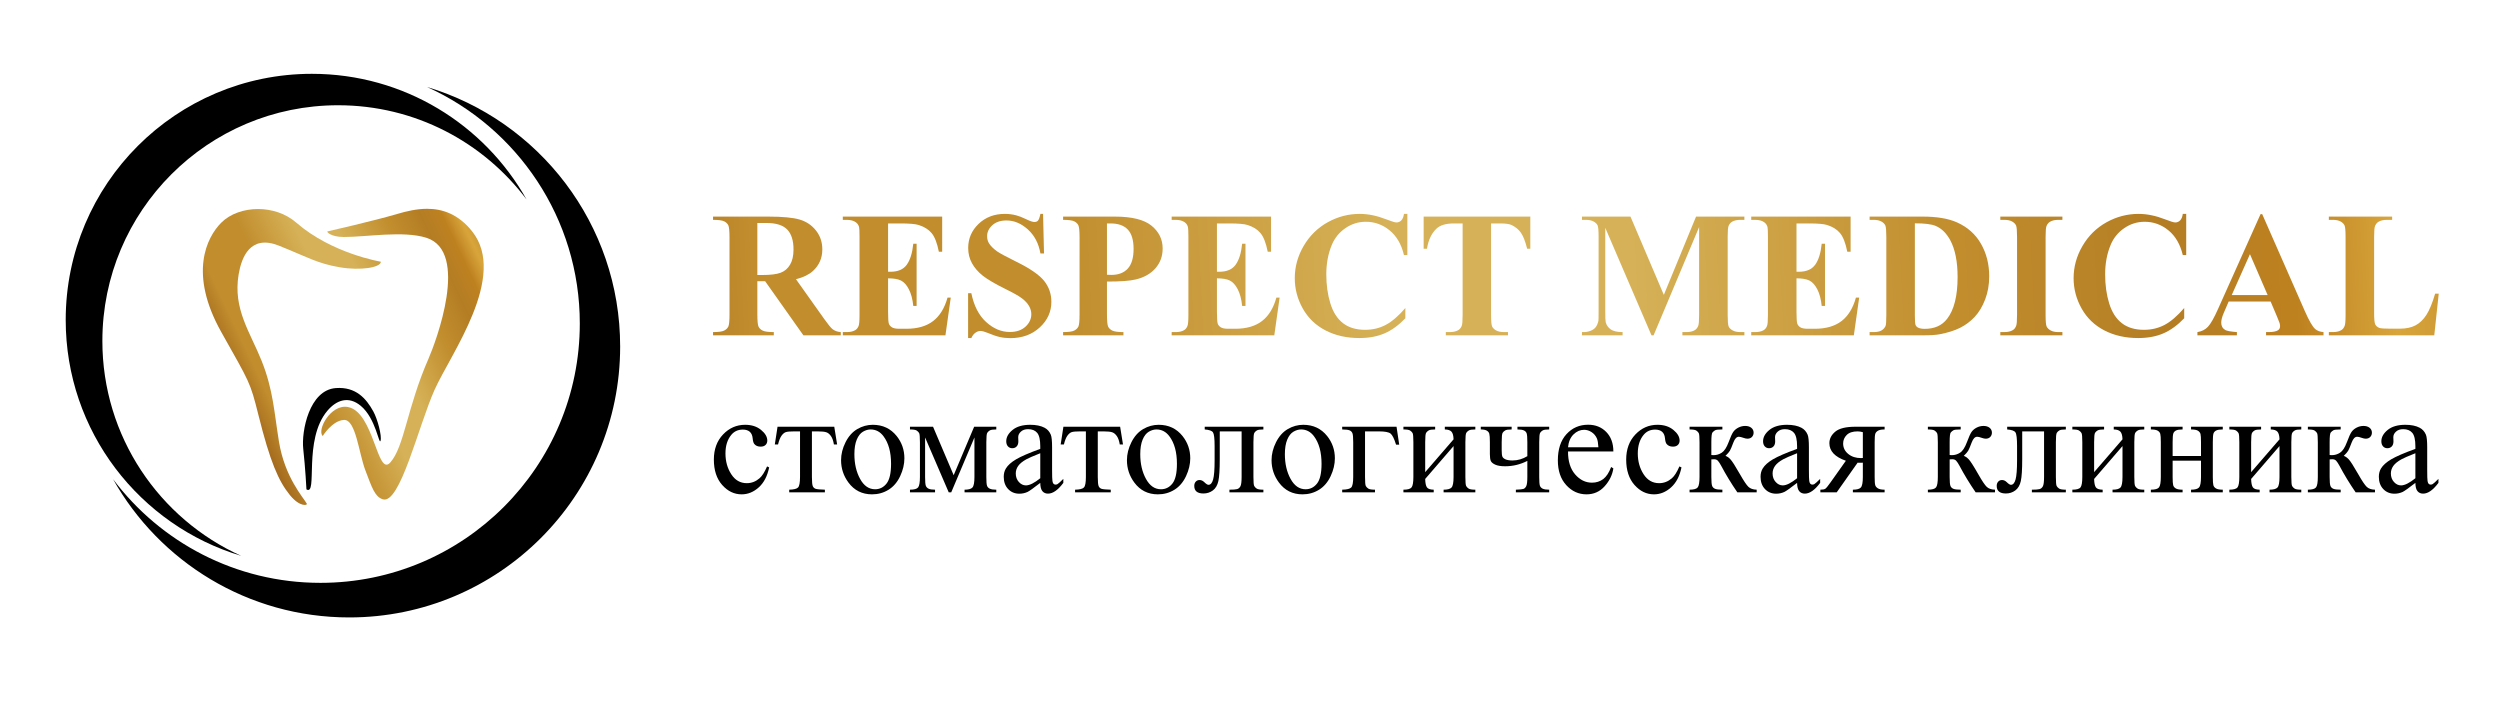 <?xml version="1.0" encoding="UTF-8"?> <svg xmlns="http://www.w3.org/2000/svg" width="853" height="242" viewBox="0 0 853 242" fill="none"><g clip-path="url(#clip0_171_2)"><mask id="mask0_171_2" style="mask-type:luminance" maskUnits="userSpaceOnUse" x="-172" y="-27" width="580" height="387"><path d="M-172 -27H407.5V359.333H-172V-27Z" fill="white"></path></mask><g mask="url(#mask0_171_2)"><path d="M145.696 29.683C176.432 43.555 197.83 74.462 197.83 110.374C197.83 159.248 158.211 198.869 109.336 198.869C80.403 198.869 54.724 184.974 38.577 163.503C54.419 191.65 84.569 210.668 119.169 210.668C170.215 210.668 211.597 169.286 211.597 118.24C211.597 76.415 183.812 41.085 145.696 29.683Z" fill="#010000"></path><path d="M82.307 189.661C54.374 177.054 34.929 148.967 34.929 116.332C34.929 71.916 70.935 35.911 115.349 35.911C141.644 35.911 164.981 48.538 179.654 68.05C165.257 42.471 137.858 25.188 106.414 25.188C60.026 25.188 22.419 62.794 22.419 109.183C22.419 147.192 47.669 179.299 82.307 189.661Z" fill="#010000"></path></g><path d="M75.516 75.959C70.501 80.973 64.29 93.325 75.516 113.323C85.239 130.644 85.31 130.13 88.212 141.734C92.143 157.467 94.991 164.095 98.914 168.92C102.319 173.107 105.002 172.427 104.691 171.869C103.497 169.735 97.165 162.874 95.181 150.688C93.57 140.791 93.213 132.989 89.282 123.157C85.349 113.323 79.448 105.457 81.416 93.658C82.385 87.839 85.349 79.891 95.181 83.825C105.014 87.758 108.128 89.852 115.881 91.188C123.055 92.424 129.95 91.265 129.95 89.297C129.95 89.297 113.228 86.549 101.08 75.959C97.459 72.802 92.68 71.321 88.054 71.321C83.21 71.32 78.533 72.942 75.516 75.959Z" fill="url(#paint0_linear_171_2)"></path><path d="M135.497 73.01C127.567 75.354 111.856 78.927 111.856 78.927C111.096 78.927 112.781 80.865 117.266 80.865C125.132 80.865 137.563 78.644 145.454 81.122C160.325 85.793 148.735 116.61 146.19 122.419C138.816 139.258 137.971 152.452 133.138 157.83C128.682 162.786 127.623 140.665 118.782 138.889C112.861 137.7 108.027 146.837 110.116 148.756C110.116 148.756 113.388 143.451 117.396 143.281C121.403 143.111 122.423 154.595 124.681 160.521C126.94 166.448 127.89 169.457 130.582 170.354C136.481 172.32 142.779 145.267 148.28 132.989C153.782 120.712 173.348 94.265 161.063 78.909C156.369 73.042 150.999 71.243 145.745 71.243C142.193 71.243 138.696 72.064 135.497 73.01Z" fill="url(#paint1_linear_171_2)"></path><mask id="mask1_171_2" style="mask-type:luminance" maskUnits="userSpaceOnUse" x="-172" y="-27" width="580" height="387"><path d="M-172 -27H407.5V359.333H-172V-27Z" fill="white"></path></mask><g mask="url(#mask1_171_2)"><path d="M104.56 166.982C104.56 166.982 104.182 159.616 103.47 153.206C102.794 147.123 105.522 133.062 114.594 132.409C121.415 131.917 124.938 135.947 127.378 140.382C128.824 143.008 130.334 148.727 129.842 150.381C129.351 152.036 128.223 142.713 123.082 138.459C118.914 135.009 114.817 136.478 111.717 140.136C103.307 150.063 108.554 169.317 104.56 166.982Z" fill="#010000"></path></g><path d="M243.292 73.905V75.011C245.143 75.011 246.408 75.181 247.085 75.519C247.761 75.857 248.236 76.311 248.504 76.876C248.773 77.447 248.908 78.825 248.908 81.016V107.305C248.908 109.495 248.773 110.871 248.504 111.428C248.236 111.985 247.767 112.439 247.1 112.788C246.432 113.136 245.163 113.311 243.292 113.311V114.415H264.024V113.311C262.171 113.311 260.907 113.14 260.229 112.803C259.552 112.464 259.08 112.011 258.811 111.444C258.541 110.875 258.408 109.495 258.408 107.305V95.953H261.065L274.123 114.415H286.879V113.311C285.803 113.251 284.856 112.912 284.04 112.295C283.503 111.856 282.595 110.751 281.323 108.977L271.581 95.265C274.051 94.648 275.973 93.723 277.348 92.487C279.499 90.535 280.575 88.065 280.575 85.079C280.575 82.629 279.859 80.492 278.423 78.671C276.991 76.848 275.137 75.599 272.867 74.92C270.596 74.244 267.012 73.905 262.112 73.905H243.292ZM258.408 76.087H261.604C264.809 76.087 267.136 76.824 268.579 78.296C270.024 79.771 270.747 82.051 270.747 85.139C270.747 87.269 270.353 88.997 269.565 90.321C268.779 91.647 267.699 92.561 266.324 93.071C264.951 93.577 262.879 93.832 260.111 93.832H258.408V76.087Z" fill="url(#paint2_linear_171_2)"></path><path d="M287.565 73.905V75.011H288.909C290.224 75.011 291.259 75.291 292.016 75.847C292.553 76.225 292.923 76.764 293.121 77.461C293.221 77.879 293.272 79.004 293.272 80.836V107.485C293.272 109.516 293.161 110.771 292.943 111.248C292.663 111.927 292.265 112.404 291.748 112.683C291.031 113.1 290.084 113.311 288.909 113.311H287.565V114.415H322.579L324.401 101.54H323.296C322.3 105.124 320.661 107.793 318.38 109.545C316.1 111.297 313.068 112.175 309.284 112.175H306.864C305.708 112.175 304.872 112.015 304.355 111.697C303.836 111.377 303.484 110.971 303.295 110.472C303.104 109.973 303.011 108.609 303.011 106.379V94.967C304.941 94.967 306.416 95.22 307.432 95.728C308.447 96.237 309.339 97.228 310.105 98.701C310.872 100.175 311.376 102.067 311.613 104.379H312.749V83.165H311.613C311.296 86.313 310.559 88.693 309.403 90.307C308.249 91.92 306.387 92.725 303.817 92.725H303.011V76.235H307.193C310.26 76.235 312.351 76.415 313.467 76.773C315.379 77.371 316.857 78.307 317.903 79.581C318.948 80.857 319.759 82.957 320.337 85.885H321.473V73.905H287.565Z" fill="url(#paint3_linear_171_2)"></path><path d="M354.992 72.979C354.733 74.193 354.455 74.961 354.156 75.28C353.857 75.599 353.449 75.757 352.931 75.757C352.395 75.757 351.453 75.435 350.108 74.787C348.763 74.139 347.623 73.696 346.687 73.456C345.452 73.139 344.177 72.979 342.863 72.979C339.257 72.979 336.271 74.115 333.901 76.384C331.529 78.655 330.347 81.403 330.347 84.629C330.347 86.524 330.779 88.255 331.647 89.828C332.512 91.401 333.751 92.825 335.365 94.1C336.977 95.376 339.627 96.919 343.312 98.732C345.941 100.025 347.773 101.076 348.809 101.883C349.843 102.688 350.616 103.54 351.124 104.437C351.631 105.333 351.885 106.26 351.885 107.215C351.885 108.828 351.223 110.243 349.9 111.459C348.575 112.671 346.796 113.28 344.567 113.28C341.679 113.28 338.984 112.149 336.485 109.889C333.985 107.629 332.297 104.348 331.421 100.047H330.317V115.341H331.421C331.78 114.525 332.248 113.919 332.825 113.52C333.403 113.12 333.951 112.921 334.469 112.921C335.085 112.921 335.873 113.12 336.829 113.52C338.541 114.236 339.967 114.724 341.101 114.983C342.235 115.241 343.441 115.371 344.716 115.371C348.779 115.371 352.129 114.152 354.769 111.711C357.408 109.272 358.727 106.359 358.727 102.973C358.727 100.304 357.909 97.935 356.277 95.863C354.624 93.793 351.427 91.589 346.687 89.261C343.303 87.588 341.141 86.423 340.205 85.765C338.931 84.849 338.004 83.923 337.425 82.985C337.008 82.291 336.799 81.493 336.799 80.596C336.799 79.181 337.391 77.933 338.576 76.848C339.763 75.761 341.369 75.22 343.401 75.22C346.029 75.22 348.475 76.251 350.736 78.312C352.996 80.373 354.415 83.097 354.992 86.483H356.217L355.889 72.979H354.992Z" fill="url(#paint4_linear_171_2)"></path><path d="M362.73 73.905V75.011C364.582 75.011 365.846 75.181 366.524 75.519C367.201 75.857 367.673 76.311 367.942 76.876C368.213 77.447 368.346 78.825 368.346 81.016V107.305C368.346 109.495 368.213 110.871 367.942 111.428C367.673 111.985 367.205 112.439 366.54 112.788C365.873 113.136 364.601 113.311 362.73 113.311V114.415H383.314V113.311C381.481 113.311 380.222 113.14 379.534 112.803C378.848 112.464 378.369 112.011 378.101 111.444C377.833 110.875 377.697 109.495 377.697 107.305V96.072C382.298 96.072 385.565 95.833 387.497 95.356C390.365 94.679 392.614 93.404 394.249 91.531C395.881 89.659 396.698 87.409 396.698 84.78C396.698 81.672 395.432 79.084 392.904 77.013C390.374 74.941 386.202 73.905 380.386 73.905H362.73ZM377.697 93.743V76.235H378.922C381.532 76.235 383.493 76.932 384.808 78.327C386.122 79.721 386.78 81.921 386.78 84.929C386.78 87.956 386.122 90.192 384.808 91.636C383.493 93.08 381.621 93.801 379.192 93.801C378.853 93.801 378.354 93.783 377.697 93.743Z" fill="url(#paint5_linear_171_2)"></path><path d="M399.774 73.905V75.011H401.118C402.433 75.011 403.469 75.291 404.225 75.847C404.764 76.225 405.132 76.764 405.33 77.461C405.43 77.879 405.481 79.004 405.481 80.836V107.485C405.481 109.516 405.37 110.771 405.152 111.248C404.874 111.927 404.476 112.404 403.957 112.683C403.241 113.1 402.294 113.311 401.118 113.311H399.774V114.415H434.789L436.61 101.54H435.505C434.509 105.124 432.87 107.793 430.59 109.545C428.309 111.297 425.277 112.175 421.493 112.175H419.074C417.918 112.175 417.081 112.015 416.565 111.697C416.046 111.377 415.693 110.971 415.504 110.472C415.314 109.973 415.22 108.609 415.22 106.379V94.967C417.15 94.967 418.625 95.22 419.641 95.728C420.657 96.237 421.548 97.228 422.316 98.701C423.081 100.175 423.585 102.067 423.824 104.379H424.958V83.165H423.824C423.506 86.313 422.768 88.693 421.613 90.307C420.458 91.92 418.596 92.725 416.026 92.725H415.22V76.235H419.402C422.469 76.235 424.561 76.415 425.676 76.773C427.589 77.371 429.066 78.307 430.112 79.581C431.158 80.857 431.969 82.957 432.546 85.885H433.682V73.905H399.774Z" fill="url(#paint6_linear_171_2)"></path><path d="M479.033 72.979C478.893 73.995 478.589 74.737 478.121 75.205C477.653 75.675 477.101 75.905 476.464 75.905C475.965 75.905 474.8 75.547 472.968 74.831C469.801 73.597 466.794 72.979 463.946 72.979C460.082 72.979 456.432 73.935 452.997 75.847C449.561 77.759 446.832 80.448 444.812 83.913C442.789 87.379 441.778 91.044 441.778 94.908C441.778 98.571 442.689 102.027 444.512 105.275C446.334 108.52 448.924 111.009 452.28 112.743C455.636 114.475 459.474 115.341 463.796 115.341C467.082 115.341 469.956 114.809 472.416 113.743C474.874 112.677 477.241 110.96 479.51 108.589V105.095C477.161 107.824 474.925 109.744 472.804 110.86C470.682 111.975 468.346 112.533 465.798 112.533C462.69 112.533 460.161 111.771 458.21 110.248C456.257 108.725 454.824 106.475 453.908 103.497C452.992 100.519 452.534 97.217 452.534 93.592C452.534 89.908 453.162 86.561 454.416 83.556C455.392 81.204 456.936 79.303 459.046 77.848C461.157 76.395 463.478 75.668 466.008 75.668C469.034 75.668 471.744 76.644 474.134 78.596C476.524 80.547 478.157 83.356 479.033 87.02H480.197V72.979H479.033Z" fill="url(#paint7_linear_171_2)"></path><path d="M485.753 73.905V84.869H486.89C487.349 81.88 488.442 79.581 490.176 77.968C491.41 76.815 493.392 76.235 496.121 76.235H499.049V107.485C499.049 109.516 498.94 110.771 498.721 111.248C498.422 111.927 498.013 112.404 497.496 112.683C496.778 113.1 495.833 113.311 494.657 113.311H493.313V114.415H514.525V113.311H513.18C512.024 113.311 511.113 113.116 510.446 112.728C509.778 112.34 509.33 111.887 509.101 111.368C508.872 110.849 508.757 109.556 508.757 107.485V76.235H511.774C513.666 76.235 514.992 76.415 515.749 76.773C517.104 77.431 518.168 78.312 518.945 79.417C519.722 80.521 520.429 82.339 521.068 84.869H522.142V73.905H485.753Z" fill="url(#paint8_linear_171_2)"></path><path d="M578.694 73.905L567.701 100.613L556.318 73.905H539.768V75.011H541.053C542.189 75.011 543.094 75.205 543.772 75.592C544.449 75.98 544.897 76.429 545.116 76.937C545.334 77.447 545.444 78.724 545.444 80.776V106.409C545.444 108.221 545.424 109.239 545.385 109.456C545.165 110.392 544.856 111.12 544.458 111.637C544.06 112.156 543.473 112.569 542.694 112.876C541.918 113.187 541.084 113.329 540.185 113.311H539.768V114.415H553.629V113.311C551.778 113.311 550.42 112.996 549.553 112.369C548.685 111.741 548.122 110.931 547.865 109.935C547.764 109.477 547.714 108.252 547.714 106.26V77.729L563.489 114.415H564.205L579.74 77.461V107.485C579.74 109.516 579.63 110.771 579.413 111.248C579.113 111.927 578.714 112.404 578.216 112.683C577.5 113.1 576.545 113.311 575.348 113.311H574.034V114.415H595.185V113.311H593.872C592.734 113.311 591.83 113.116 591.152 112.728C590.476 112.34 590.026 111.887 589.808 111.368C589.59 110.849 589.481 109.556 589.481 107.485V80.776C589.481 78.765 589.59 77.52 589.808 77.043C590.106 76.384 590.506 75.917 591.002 75.639C591.72 75.22 592.677 75.011 593.872 75.011H595.185V73.905H578.694Z" fill="url(#paint9_linear_171_2)"></path><path d="M597.518 73.905V75.011H598.862C600.175 75.011 601.211 75.291 601.97 75.847C602.506 76.225 602.875 76.764 603.074 77.461C603.174 77.879 603.223 79.004 603.223 80.836V107.485C603.223 109.516 603.114 110.771 602.895 111.248C602.616 111.927 602.218 112.404 601.699 112.683C600.983 113.1 600.036 113.311 598.862 113.311H597.518V114.415H632.53L634.352 101.54H633.246C632.251 105.124 630.614 107.793 628.334 109.545C626.052 111.297 623.02 112.175 619.236 112.175H616.818C615.662 112.175 614.826 112.015 614.308 111.697C613.788 111.377 613.435 110.971 613.246 110.472C613.058 109.973 612.963 108.609 612.963 106.379V94.967C614.894 94.967 616.368 95.22 617.384 95.728C618.4 96.237 619.29 97.228 620.058 98.701C620.826 100.175 621.327 102.067 621.567 104.379H622.702V83.165H621.567C621.246 86.313 620.511 88.693 619.356 90.307C618.199 91.92 616.338 92.725 613.77 92.725H612.963V76.235H617.144C620.211 76.235 622.303 76.415 623.419 76.773C625.33 77.371 626.808 78.307 627.855 79.581C628.902 80.857 629.711 82.957 630.291 85.885H631.426V73.905H597.518Z" fill="url(#paint10_linear_171_2)"></path><path d="M637.908 73.905V75.011H639.251C640.387 75.011 641.287 75.205 641.955 75.592C642.623 75.98 643.066 76.433 643.284 76.952C643.503 77.471 643.612 78.765 643.612 80.836V107.485C643.612 109.576 643.524 110.829 643.346 111.248C643.046 111.887 642.583 112.388 641.955 112.757C641.328 113.125 640.426 113.311 639.251 113.311H637.908V114.415H656.042C658.65 114.415 660.563 114.296 661.778 114.056C664.527 113.539 666.851 112.808 668.754 111.861C670.654 110.916 672.334 109.661 673.787 108.097C675.242 106.533 676.424 104.551 677.342 102.152C678.258 99.751 678.716 97.128 678.716 94.28C678.716 90.159 677.784 86.463 675.923 83.197C674.06 79.931 671.327 77.491 667.722 75.879C664.774 74.561 660.882 73.905 656.042 73.905H637.908ZM654.398 111.756C654.019 111.557 653.752 111.268 653.591 110.891C653.431 110.512 653.352 109.485 653.352 107.813V76.204C656.679 76.185 659.058 76.484 660.492 77.101C662.524 77.979 664.186 79.631 665.482 82.061C667.115 85.168 667.932 89.32 667.932 94.519C667.932 100.972 666.736 105.732 664.347 108.797C662.594 111.068 660.054 112.203 656.73 112.203C655.714 112.203 654.935 112.056 654.398 111.756Z" fill="url(#paint11_linear_171_2)"></path><path d="M682.511 73.905V75.011H683.853C684.989 75.011 685.891 75.205 686.559 75.592C687.225 75.98 687.668 76.433 687.888 76.952C688.108 77.471 688.217 78.765 688.217 80.836V107.485C688.217 109.516 688.108 110.771 687.888 111.248C687.609 111.927 687.211 112.404 686.693 112.683C685.976 113.1 685.029 113.311 683.853 113.311H682.511V114.415H703.691V113.311H702.348C701.213 113.311 700.312 113.116 699.644 112.728C698.975 112.34 698.527 111.887 698.299 111.368C698.069 110.849 697.956 109.556 697.956 107.485V80.836C697.956 78.805 698.065 77.548 698.285 77.072C698.584 76.395 698.991 75.917 699.509 75.639C700.227 75.22 701.172 75.011 702.348 75.011H703.691V73.905H682.511Z" fill="url(#paint12_linear_171_2)"></path><path d="M744.769 72.979C744.63 73.995 744.326 74.737 743.86 75.205C743.392 75.675 742.837 75.905 742.2 75.905C741.702 75.905 740.538 75.547 738.705 74.831C735.538 73.597 732.532 72.979 729.684 72.979C725.82 72.979 722.169 73.935 718.734 75.847C715.3 77.759 712.57 80.448 710.55 83.913C708.526 87.379 707.516 91.044 707.516 94.908C707.516 98.571 708.428 102.027 710.249 105.275C712.072 108.52 714.661 111.009 718.018 112.743C721.373 114.475 725.213 115.341 729.533 115.341C732.821 115.341 735.692 114.809 738.153 113.743C740.612 112.677 742.977 110.96 745.249 108.589V105.095C742.898 107.824 740.662 109.744 738.54 110.86C736.421 111.975 734.084 112.533 731.536 112.533C728.429 112.533 725.898 111.771 723.946 110.248C721.994 108.725 720.561 106.475 719.645 103.497C718.729 100.519 718.272 97.217 718.272 93.592C718.272 89.908 718.898 86.561 720.153 83.556C721.129 81.204 722.673 79.303 724.784 77.848C726.894 76.395 729.216 75.668 731.745 75.668C734.772 75.668 737.48 76.644 739.87 78.596C742.261 80.547 743.893 83.356 744.769 87.02H745.934V72.979H744.769Z" fill="url(#paint13_linear_171_2)"></path><path d="M771.297 73.069L756.809 105.392C755.435 108.481 754.28 110.517 753.343 111.501C752.407 112.488 751.212 113.091 749.759 113.311V114.415H763.233V113.311C761.121 113.151 759.797 112.912 759.259 112.593C758.343 112.056 757.884 111.22 757.884 110.084C757.884 109.228 758.163 108.141 758.721 106.827L760.424 102.884H774.735L776.885 107.932C777.443 109.247 777.74 109.993 777.781 110.173C777.901 110.553 777.961 110.919 777.961 111.277C777.961 111.877 777.74 112.335 777.304 112.652C776.665 113.091 775.561 113.311 773.987 113.311H773.18V114.415H792.779V113.311C791.543 113.211 790.588 112.852 789.909 112.235C789.015 111.419 787.868 109.436 786.473 106.289L771.867 73.069H771.297ZM767.683 86.723L773.719 100.672H761.468L767.683 86.723Z" fill="url(#paint14_linear_171_2)"></path><path d="M794.602 73.905V75.011H795.946C797.082 75.011 797.983 75.205 798.65 75.592C799.316 75.98 799.759 76.433 799.978 76.952C800.196 77.471 800.31 78.765 800.31 80.836V107.485C800.31 109.516 800.196 110.771 799.978 111.248C799.7 111.927 799.302 112.404 798.784 112.683C798.066 113.1 797.122 113.311 795.946 113.311H794.602V114.415H830.571L832.096 100.193H830.87C829.934 103.381 828.943 105.792 827.898 107.425C826.852 109.057 825.612 110.253 824.178 111.009C822.744 111.765 820.95 112.144 818.8 112.144H815.424C813.511 112.144 812.307 112.056 811.81 111.877C811.112 111.597 810.643 111.175 810.404 110.605C810.166 110.039 810.047 108.72 810.047 106.648V80.836C810.047 78.805 810.155 77.548 810.378 77.072C810.675 76.395 811.083 75.917 811.602 75.639C812.316 75.22 813.263 75.011 814.439 75.011H816.2V73.905H794.602Z" fill="url(#paint15_linear_171_2)"></path><mask id="mask2_171_2" style="mask-type:luminance" maskUnits="userSpaceOnUse" x="138" y="-209" width="800" height="534"><path d="M138 -209H938V324.333H138V-209Z" fill="white"></path></mask><g mask="url(#mask2_171_2)"><path d="M262.436 159.481C261.833 162.43 260.652 164.7 258.892 166.288C257.132 167.876 255.185 168.67 253.051 168.67C250.509 168.67 248.293 167.604 246.404 165.469C244.513 163.334 243.569 160.452 243.569 156.817C243.569 153.298 244.615 150.438 246.709 148.238C248.803 146.04 251.316 144.94 254.248 144.94C256.448 144.94 258.257 145.522 259.675 146.688C261.092 147.852 261.8 149.062 261.8 150.316C261.8 150.936 261.601 151.437 261.201 151.82C260.803 152.202 260.244 152.394 259.528 152.394C258.567 152.394 257.841 152.085 257.352 151.465C257.075 151.122 256.892 150.472 256.803 149.509C256.713 148.549 256.383 147.816 255.813 147.31C255.241 146.821 254.452 146.577 253.441 146.577C251.813 146.577 250.501 147.18 249.508 148.386C248.188 149.982 247.528 152.093 247.528 154.716C247.528 157.388 248.184 159.746 249.495 161.79C250.807 163.836 252.579 164.858 254.811 164.858C256.408 164.858 257.841 164.313 259.112 163.221C260.008 162.472 260.88 161.11 261.727 159.14L262.436 159.481Z" fill="#010000"></path><path d="M265.296 145.6H284.652L285.629 151.661H284.529C284.334 150.438 284.008 149.494 283.552 148.825C283.096 148.158 282.574 147.718 281.988 147.506C281.401 147.294 280.4 147.188 278.982 147.188H277.026V162.732C277.026 164.394 277.129 165.449 277.332 165.897C277.536 166.345 277.865 166.642 278.322 166.789C278.778 166.936 279.821 167.033 281.45 167.082V167.986H269.28V167.082C270.844 167.049 271.849 166.797 272.297 166.324C272.745 165.852 272.969 164.654 272.969 162.732V147.188H270.965C269.564 147.188 268.61 147.274 268.106 147.445C267.601 147.616 267.117 148.024 266.652 148.666C266.188 149.31 265.793 150.309 265.466 151.661H264.366L265.296 145.6Z" fill="#010000"></path><path d="M297.042 146.529C296.179 146.529 295.311 146.785 294.439 147.298C293.567 147.811 292.863 148.713 292.325 149.999C291.787 151.286 291.518 152.941 291.518 154.961C291.518 158.219 292.166 161.029 293.462 163.391C294.757 165.754 296.463 166.935 298.582 166.935C300.162 166.935 301.466 166.283 302.491 164.981C303.518 163.677 304.031 161.437 304.031 158.259C304.031 154.285 303.177 151.157 301.466 148.874C300.309 147.31 298.834 146.529 297.042 146.529ZM297.799 144.941C301.189 144.941 303.91 146.227 305.962 148.802C307.706 151.001 308.578 153.527 308.578 156.378C308.578 158.382 308.097 160.41 307.135 162.463C306.174 164.515 304.85 166.063 303.165 167.107C301.478 168.149 299.599 168.67 297.531 168.67C294.158 168.67 291.478 167.326 289.49 164.638C287.813 162.374 286.973 159.833 286.973 157.013C286.973 154.961 287.482 152.919 288.501 150.89C289.518 148.862 290.859 147.363 292.521 146.394C294.182 145.425 295.942 144.941 297.799 144.941Z" fill="#010000"></path><path d="M325.392 162.145L332.382 145.6H339.934V146.529C338.826 146.529 338.088 146.639 337.722 146.859C337.355 147.079 337.066 147.352 336.854 147.677C336.643 148.004 336.536 149.063 336.536 150.855V162.732C336.536 164.28 336.614 165.279 336.768 165.727C336.923 166.173 337.242 166.512 337.722 166.74C338.202 166.968 338.94 167.083 339.934 167.083V167.987H329.107V167.083C330.443 167.083 331.339 166.835 331.795 166.337C332.251 165.84 332.479 164.639 332.479 162.732V149.265L324.56 167.987H323.706L315.642 149.265V162.732C315.642 164.28 315.722 165.279 315.886 165.727C316.048 166.173 316.366 166.512 316.838 166.74C317.31 166.968 318.044 167.083 319.038 167.083V167.987H310.484V167.083C311.934 167.083 312.863 166.817 313.27 166.288C313.678 165.759 313.882 164.573 313.882 162.732V150.855C313.882 149.112 313.791 148.08 313.612 147.763C313.432 147.445 313.156 147.16 312.782 146.908C312.406 146.655 311.64 146.529 310.484 146.529V145.6H318.354L325.392 162.145Z" fill="#010000"></path><path d="M354.94 163.172V154.643C352.48 155.62 350.89 156.312 350.174 156.72C348.886 157.437 347.966 158.187 347.412 158.968C346.858 159.751 346.581 160.605 346.581 161.535C346.581 162.708 346.932 163.681 347.633 164.455C348.333 165.229 349.14 165.616 350.052 165.616C351.29 165.616 352.92 164.801 354.94 163.172ZM354.94 164.76C352.642 166.536 351.201 167.563 350.614 167.84C349.734 168.247 348.797 168.451 347.804 168.451C346.256 168.451 344.981 167.921 343.978 166.863C342.977 165.804 342.476 164.411 342.476 162.683C342.476 161.592 342.72 160.647 343.209 159.848C343.877 158.74 345.037 157.697 346.692 156.72C348.345 155.743 351.094 154.553 354.94 153.152V152.272C354.94 150.04 354.585 148.508 353.877 147.677C353.168 146.847 352.137 146.431 350.785 146.431C349.758 146.431 348.944 146.708 348.341 147.261C347.721 147.816 347.412 148.451 347.412 149.168L347.461 150.585C347.461 151.336 347.27 151.913 346.886 152.32C346.504 152.728 346.002 152.932 345.384 152.932C344.781 152.932 344.288 152.72 343.905 152.296C343.522 151.872 343.33 151.295 343.33 150.561C343.33 149.16 344.048 147.872 345.482 146.7C346.916 145.527 348.928 144.94 351.518 144.94C353.506 144.94 355.136 145.275 356.406 145.943C357.368 146.448 358.077 147.237 358.532 148.312C358.826 149.013 358.972 150.448 358.972 152.615V160.215C358.972 162.349 359.013 163.657 359.094 164.137C359.176 164.617 359.31 164.94 359.497 165.103C359.685 165.265 359.901 165.347 360.145 165.347C360.406 165.347 360.634 165.289 360.829 165.176C361.172 164.964 361.832 164.369 362.809 163.392V164.76C360.985 167.204 359.241 168.427 357.578 168.427C356.781 168.427 356.145 168.149 355.673 167.595C355.2 167.041 354.956 166.096 354.94 164.76Z" fill="#010000"></path><path d="M362.833 145.6H382.189L383.166 151.661H382.066C381.871 150.438 381.545 149.494 381.089 148.825C380.633 148.158 380.111 147.718 379.525 147.506C378.938 147.294 377.937 147.188 376.519 147.188H374.563V162.732C374.563 164.394 374.666 165.449 374.869 165.897C375.073 166.345 375.402 166.642 375.859 166.789C376.315 166.936 377.358 167.033 378.987 167.082V167.986H366.817V167.082C368.381 167.049 369.386 166.797 369.834 166.324C370.282 165.852 370.506 164.654 370.506 162.732V147.188H368.502C367.101 147.188 366.147 147.274 365.643 147.445C365.138 147.616 364.654 148.024 364.189 148.666C363.725 149.31 363.33 150.309 363.003 151.661H361.903L362.833 145.6Z" fill="#010000"></path><path d="M394.58 146.529C393.717 146.529 392.849 146.785 391.977 147.298C391.105 147.811 390.401 148.713 389.863 149.999C389.325 151.286 389.056 152.941 389.056 154.961C389.056 158.219 389.704 161.029 391 163.391C392.295 165.754 394.001 166.935 396.12 166.935C397.7 166.935 399.004 166.283 400.029 164.981C401.056 163.677 401.569 161.437 401.569 158.259C401.569 154.285 400.715 151.157 399.004 148.874C397.847 147.31 396.372 146.529 394.58 146.529ZM395.337 144.941C398.727 144.941 401.448 146.227 403.5 148.802C405.244 151.001 406.116 153.527 406.116 156.378C406.116 158.382 405.635 160.41 404.673 162.463C403.712 164.515 402.388 166.063 400.703 167.107C399.016 168.149 397.137 168.67 395.069 168.67C391.696 168.67 389.016 167.326 387.028 164.638C385.351 162.374 384.511 159.833 384.511 157.013C384.511 154.961 385.02 152.919 386.039 150.89C387.056 148.862 388.397 147.363 390.059 146.394C391.72 145.425 393.48 144.941 395.337 144.941Z" fill="#010000"></path><path d="M411.051 145.6H431.067V146.529C429.959 146.529 429.222 146.638 428.855 146.858C428.489 147.078 428.199 147.352 427.989 147.677C427.775 148.004 427.67 149.062 427.67 150.854V162.732C427.67 164.46 427.759 165.489 427.939 165.824C428.118 166.157 428.399 166.45 428.782 166.704C429.165 166.956 429.927 167.082 431.067 167.082V167.986H419.483V167.082C420.738 167.082 421.606 167.017 422.086 166.886C422.566 166.757 422.945 166.442 423.222 165.945C423.499 165.449 423.638 164.377 423.638 162.732V147.188H416.183V156.622C416.183 160.19 416.025 162.696 415.707 164.137C415.389 165.578 414.762 166.646 413.826 167.338C412.887 168.032 411.817 168.377 410.611 168.377C408.526 168.377 407.483 167.514 407.483 165.786C407.483 165.201 407.65 164.72 407.985 164.345C408.318 163.97 408.754 163.782 409.291 163.782C409.862 163.782 410.391 164.018 410.881 164.492C411.515 165.11 411.995 165.42 412.322 165.42C413.055 165.42 413.589 164.805 413.923 163.574C414.257 162.345 414.425 160.19 414.425 157.11V152.174C414.425 149.632 414.241 148.085 413.874 147.53C413.507 146.977 412.567 146.642 411.051 146.529V145.6Z" fill="#010000"></path><path d="M443.923 146.529C443.06 146.529 442.192 146.785 441.32 147.298C440.448 147.811 439.744 148.713 439.206 149.999C438.668 151.286 438.399 152.941 438.399 154.961C438.399 158.219 439.047 161.029 440.343 163.391C441.638 165.754 443.344 166.935 445.463 166.935C447.043 166.935 448.347 166.283 449.372 164.981C450.399 163.677 450.912 161.437 450.912 158.259C450.912 154.285 450.058 151.157 448.347 148.874C447.19 147.31 445.715 146.529 443.923 146.529ZM444.68 144.941C448.07 144.941 450.791 146.227 452.843 148.802C454.587 151.001 455.459 153.527 455.459 156.378C455.459 158.382 454.978 160.41 454.016 162.463C453.055 164.515 451.731 166.063 450.046 167.107C448.359 168.149 446.48 168.67 444.412 168.67C441.039 168.67 438.359 167.326 436.371 164.638C434.694 162.374 433.854 159.833 433.854 157.013C433.854 154.961 434.363 152.919 435.382 150.89C436.399 148.862 437.74 147.363 439.402 146.394C441.063 145.425 442.823 144.941 444.68 144.941Z" fill="#010000"></path><path d="M476.501 145.6L477.405 151.71H476.331C475.711 149.689 475.087 148.432 474.46 147.933C473.833 147.437 472.509 147.188 470.489 147.188H465.748V162.732C465.748 164.46 465.837 165.489 466.017 165.824C466.196 166.157 466.476 166.45 466.86 166.704C467.243 166.956 468.004 167.082 469.145 167.082V167.986H457.952V167.082C459.548 167.049 460.575 166.801 461.031 166.337C461.487 165.873 461.716 164.672 461.716 162.732V150.854C461.716 149.274 461.625 148.26 461.447 147.812C461.267 147.364 460.953 147.042 460.505 146.846C460.057 146.65 459.207 146.545 457.952 146.529V145.6H476.501Z" fill="#010000"></path><path d="M486.277 161.094L495.954 149.901C495.922 148.646 495.686 147.774 495.246 147.286C494.806 146.797 494.049 146.545 492.973 146.529V145.6H503.385V146.529C502.293 146.529 501.56 146.638 501.185 146.858C500.809 147.078 500.517 147.352 500.305 147.677C500.093 148.004 499.988 149.062 499.988 150.854V162.732C499.988 164.458 500.077 165.489 500.256 165.824C500.436 166.157 500.717 166.45 501.1 166.704C501.482 166.956 502.244 167.082 503.385 167.082V167.986H492.557V167.082C493.91 167.082 494.814 166.834 495.27 166.337C495.726 165.84 495.954 164.638 495.954 162.732V152.198L486.277 163.416C486.309 164.801 486.505 165.754 486.864 166.276C487.221 166.797 487.996 167.066 489.185 167.082V167.986H478.848V167.082C480.297 167.082 481.225 166.817 481.633 166.288C482.041 165.758 482.245 164.573 482.245 162.732V150.854C482.245 149.112 482.154 148.08 481.976 147.762C481.796 147.445 481.52 147.16 481.144 146.908C480.769 146.654 480.004 146.529 478.848 146.529V145.6H489.674V146.529C488.582 146.529 487.849 146.638 487.474 146.858C487.1 147.078 486.806 147.352 486.594 147.677C486.382 148.004 486.277 149.062 486.277 150.854V161.094Z" fill="#010000"></path><path d="M521.128 155.645V150.854C521.128 149.307 521.049 148.309 520.896 147.861C520.74 147.413 520.423 147.078 519.943 146.859C519.461 146.639 518.733 146.529 517.755 146.529V145.599H528.581V146.529C527.473 146.529 526.737 146.639 526.371 146.859C526.004 147.078 525.713 147.351 525.503 147.677C525.291 148.003 525.184 149.062 525.184 150.854V162.731C525.184 164.281 525.261 165.278 525.417 165.726C525.572 166.174 525.889 166.511 526.371 166.741C526.851 166.969 527.588 167.082 528.581 167.082V167.986H517.217V167.082C518.52 167.034 519.372 166.949 519.771 166.826C520.171 166.703 520.496 166.39 520.749 165.885C521.001 165.379 521.128 164.329 521.128 162.731V157.257C518.733 158.479 516.207 159.09 513.551 159.09C512.101 159.09 510.977 158.907 510.179 158.541C509.38 158.174 508.876 157.751 508.664 157.27C508.452 156.789 508.347 156.011 508.347 154.935V150.854C508.347 149.405 508.28 148.451 508.151 147.995C508.02 147.539 507.727 147.181 507.271 146.919C506.815 146.659 506.137 146.529 505.241 146.529V145.599H515.775V146.529C514.684 146.529 513.951 146.639 513.576 146.859C513.201 147.078 512.908 147.351 512.696 147.677C512.484 148.003 512.379 149.062 512.379 150.854V153.617C512.379 154.691 512.456 155.417 512.611 155.791C512.765 156.166 513.124 156.479 513.685 156.731C514.248 156.985 515.043 157.111 516.069 157.111C517.844 157.111 519.531 156.622 521.128 155.645Z" fill="#010000"></path><path d="M535.01 152.614H545.371C545.29 151.181 545.119 150.17 544.859 149.583C544.451 148.671 543.844 147.954 543.038 147.433C542.231 146.911 541.388 146.65 540.508 146.65C539.155 146.65 537.946 147.177 536.879 148.227C535.812 149.278 535.188 150.741 535.01 152.614ZM535.01 154.031C534.992 157.355 535.799 159.962 537.428 161.853C539.058 163.742 540.974 164.687 543.172 164.687C544.639 164.687 545.914 164.283 546.996 163.477C548.08 162.67 548.988 161.29 549.722 159.335L550.48 159.823C550.138 162.057 549.144 164.089 547.498 165.921C545.852 167.754 543.791 168.67 541.315 168.67C538.626 168.67 536.324 167.623 534.411 165.53C532.496 163.437 531.539 160.622 531.539 157.086C531.539 153.258 532.52 150.273 534.483 148.13C536.447 145.987 538.911 144.915 541.876 144.915C544.386 144.915 546.447 145.743 548.06 147.395C549.672 149.05 550.48 151.262 550.48 154.031H535.01Z" fill="#010000"></path><path d="M573.722 159.481C573.119 162.43 571.938 164.7 570.178 166.288C568.418 167.876 566.473 168.67 564.337 168.67C561.795 168.67 559.581 167.604 557.69 165.469C555.799 163.334 554.855 160.452 554.855 156.817C554.855 153.298 555.902 150.438 557.995 148.238C560.087 146.04 562.602 144.94 565.534 144.94C567.734 144.94 569.542 145.522 570.961 146.688C572.378 147.852 573.086 149.062 573.086 150.316C573.086 150.936 572.887 151.437 572.487 151.82C572.087 152.202 571.53 152.394 570.813 152.394C569.853 152.394 569.127 152.085 568.638 151.465C568.361 151.122 568.178 150.472 568.089 149.509C567.999 148.549 567.669 147.816 567.098 147.31C566.527 146.821 565.738 146.577 564.729 146.577C563.098 146.577 561.787 147.18 560.794 148.386C559.473 149.982 558.814 152.093 558.814 154.716C558.814 157.388 559.47 159.746 560.781 161.79C562.093 163.836 563.863 164.858 566.097 164.858C567.694 164.858 569.127 164.313 570.398 163.221C571.294 162.472 572.166 161.11 573.014 159.14L573.722 159.481Z" fill="#010000"></path><path d="M599.381 167.986H592.784C590.731 165.005 588.873 161.95 587.211 158.821C586.82 158.105 586.465 157.572 586.148 157.221C585.831 156.87 585.395 156.696 584.841 156.696C584.644 156.696 584.336 156.712 583.911 156.744V162.732C583.911 164.345 584.005 165.376 584.192 165.824C584.38 166.272 584.719 166.593 585.207 166.789C585.696 166.985 586.519 167.082 587.676 167.082V167.986H576.481V167.082C577.932 167.082 578.86 166.818 579.268 166.288C579.676 165.758 579.879 164.573 579.879 162.732V150.854C579.879 149.112 579.789 148.08 579.611 147.762C579.431 147.445 579.153 147.16 578.78 146.908C578.405 146.654 577.639 146.529 576.481 146.529V145.6H587.676V146.529C586.323 146.529 585.488 146.626 585.171 146.821C584.853 147.017 584.564 147.258 584.303 147.542C584.041 147.828 583.911 148.932 583.911 150.854V155.253C584.287 155.286 584.539 155.302 584.669 155.302C585.663 155.302 586.596 155.021 587.467 154.458C588.34 153.897 589.117 152.704 589.801 150.878C590.437 149.152 590.963 147.988 591.377 147.384C591.793 146.781 592.372 146.289 593.113 145.905C593.853 145.522 594.632 145.33 595.448 145.33C596.327 145.33 597.027 145.542 597.549 145.966C598.071 146.39 598.331 146.944 598.331 147.628C598.331 148.198 598.143 148.684 597.769 149.082C597.395 149.482 596.872 149.681 596.204 149.681C595.847 149.681 595.399 149.584 594.86 149.388C594.177 149.144 593.655 149.021 593.297 149.021C592.547 149.021 591.928 149.665 591.439 150.952C590.885 152.434 590.477 153.392 590.217 153.824C589.957 154.256 589.46 154.83 588.727 155.546C589.232 155.693 589.781 156.069 590.376 156.67C590.969 157.274 592.075 158.993 593.687 161.828C594.973 164.093 595.94 165.526 596.583 166.129C597.227 166.732 598.16 167.049 599.381 167.082V167.986Z" fill="#010000"></path><path d="M613.167 163.172V154.643C610.706 155.62 609.118 156.312 608.402 156.72C607.114 157.437 606.194 158.187 605.639 158.968C605.085 159.751 604.807 160.605 604.807 161.535C604.807 162.708 605.158 163.681 605.861 164.455C606.559 165.229 607.366 165.616 608.279 165.616C609.518 165.616 611.146 164.801 613.167 163.172ZM613.167 164.76C610.869 166.536 609.427 167.563 608.841 167.84C607.962 168.247 607.025 168.451 606.03 168.451C604.482 168.451 603.207 167.921 602.205 166.863C601.203 165.804 600.702 164.411 600.702 162.683C600.702 161.592 600.947 160.647 601.435 159.848C602.103 158.74 603.265 157.697 604.918 156.72C606.573 155.743 609.321 154.553 613.167 153.152V152.272C613.167 150.04 612.811 148.508 612.103 147.677C611.395 146.847 610.363 146.431 609.013 146.431C607.985 146.431 607.171 146.708 606.569 147.261C605.949 147.816 605.639 148.451 605.639 149.168L605.689 150.585C605.689 151.336 605.497 151.913 605.114 152.32C604.731 152.728 604.23 152.932 603.611 152.932C603.009 152.932 602.515 152.72 602.133 152.296C601.75 151.872 601.558 151.295 601.558 150.561C601.558 149.16 602.275 147.872 603.709 146.7C605.142 145.527 607.154 144.94 609.746 144.94C611.733 144.94 613.362 145.275 614.634 145.943C615.594 146.448 616.303 147.237 616.759 148.312C617.053 149.013 617.199 150.448 617.199 152.615V160.215C617.199 162.349 617.241 163.657 617.321 164.137C617.403 164.617 617.537 164.94 617.725 165.103C617.913 165.265 618.129 165.347 618.373 165.347C618.634 165.347 618.862 165.289 619.057 165.176C619.399 164.964 620.059 164.369 621.035 163.392V164.76C619.211 167.204 617.469 168.427 615.806 168.427C615.007 168.427 614.371 168.149 613.901 167.595C613.427 167.041 613.183 166.096 613.167 164.76Z" fill="#010000"></path><path d="M635.602 147.457C634.966 147.278 634.362 147.188 633.794 147.188C632.147 147.188 630.916 147.596 630.102 148.41C629.288 149.225 628.88 150.194 628.88 151.318C628.88 152.753 629.459 153.942 630.616 154.886C631.772 155.832 633.231 156.304 634.99 156.304C635.17 156.304 635.372 156.289 635.602 156.256V147.457ZM643.03 145.6V146.529C642.019 146.529 641.275 146.668 640.795 146.944C640.314 147.221 640 147.572 639.852 147.994C639.707 148.418 639.634 149.372 639.634 150.854V162.732C639.634 164.149 639.698 165.082 639.83 165.53C639.96 165.978 640.272 166.349 640.77 166.642C641.267 166.936 642.019 167.082 643.03 167.082V167.986H632.204V167.082C633.556 167.082 634.462 166.834 634.916 166.337C635.372 165.84 635.602 164.638 635.602 162.732V157.869L634.599 157.893C634.452 157.893 634.191 157.885 633.816 157.869L626.682 167.986H621.108V167.082C621.923 167.082 622.49 166.972 622.807 166.752C623.126 166.532 623.715 165.812 624.579 164.589L629.808 157.208C626.062 155.905 624.187 153.909 624.187 151.221C624.187 149.706 624.859 148.39 626.204 147.274C627.548 146.158 629.842 145.6 633.083 145.6H643.03Z" fill="#010000"></path><path d="M680.692 167.986H674.095C672.041 165.005 670.184 161.95 668.521 158.821C668.131 158.105 667.776 157.572 667.459 157.221C667.141 156.87 666.705 156.696 666.152 156.696C665.955 156.696 665.647 156.712 665.221 156.744V162.732C665.221 164.345 665.316 165.376 665.503 165.824C665.691 166.272 666.029 166.593 666.517 166.789C667.007 166.985 667.829 167.082 668.987 167.082V167.986H657.792V167.082C659.243 167.082 660.171 166.818 660.579 166.288C660.987 165.758 661.189 164.573 661.189 162.732V150.854C661.189 149.112 661.1 148.08 660.921 147.762C660.741 147.445 660.464 147.16 660.091 146.908C659.716 146.654 658.949 146.529 657.792 146.529V145.6H668.987V146.529C667.633 146.529 666.799 146.626 666.481 146.821C666.164 147.017 665.875 147.258 665.613 147.542C665.352 147.828 665.221 148.932 665.221 150.854V155.253C665.597 155.286 665.849 155.302 665.98 155.302C666.973 155.302 667.907 155.021 668.777 154.458C669.651 153.897 670.428 152.704 671.112 150.878C671.748 149.152 672.273 147.988 672.688 147.384C673.104 146.781 673.683 146.289 674.424 145.905C675.164 145.522 675.943 145.33 676.759 145.33C677.637 145.33 678.337 145.542 678.86 145.966C679.381 146.39 679.641 146.944 679.641 147.628C679.641 148.198 679.453 148.684 679.08 149.082C678.705 149.482 678.183 149.681 677.515 149.681C677.157 149.681 676.709 149.584 676.171 149.388C675.488 149.144 674.965 149.021 674.608 149.021C673.857 149.021 673.239 149.665 672.749 150.952C672.196 152.434 671.788 153.392 671.528 153.824C671.268 154.256 670.771 154.83 670.037 155.546C670.543 155.693 671.092 156.069 671.687 156.67C672.28 157.274 673.385 158.993 674.997 161.828C676.284 164.093 677.251 165.526 677.893 166.129C678.537 166.732 679.471 167.049 680.692 167.082V167.986Z" fill="#010000"></path><path d="M684.848 145.6H704.864V146.529C703.756 146.529 703.018 146.638 702.652 146.858C702.285 147.078 701.994 147.352 701.784 147.677C701.572 148.004 701.466 149.062 701.466 150.854V162.732C701.466 164.46 701.554 165.489 701.734 165.824C701.914 166.157 702.196 166.45 702.578 166.704C702.961 166.956 703.722 167.082 704.864 167.082V167.986H693.278V167.082C694.533 167.082 695.401 167.017 695.881 166.886C696.362 166.757 696.741 166.442 697.018 165.945C697.294 165.449 697.433 164.377 697.433 162.732V147.188H689.98V156.622C689.98 160.19 689.82 162.696 689.502 164.137C689.185 165.578 688.557 166.646 687.621 167.338C686.684 168.032 685.613 168.377 684.408 168.377C682.321 168.377 681.278 167.514 681.278 165.786C681.278 165.201 681.445 164.72 681.78 164.345C682.113 163.97 682.549 163.782 683.088 163.782C683.657 163.782 684.188 164.018 684.676 164.492C685.312 165.11 685.792 165.42 686.118 165.42C686.852 165.42 687.384 164.805 687.718 163.574C688.052 162.345 688.22 160.19 688.22 157.11V152.174C688.22 149.632 688.037 148.085 687.669 147.53C687.304 146.977 686.362 146.642 684.848 146.529V145.6Z" fill="#010000"></path><path d="M714.516 161.094L724.195 149.901C724.162 148.646 723.927 147.774 723.487 147.286C723.046 146.797 722.288 146.545 721.212 146.529V145.6H731.624V146.529C730.534 146.529 729.799 146.638 729.426 146.858C729.05 147.078 728.758 147.352 728.544 147.677C728.332 148.004 728.227 149.062 728.227 150.854V162.732C728.227 164.458 728.318 165.489 728.495 165.824C728.675 166.157 728.956 166.45 729.339 166.704C729.722 166.956 730.484 167.082 731.624 167.082V167.986H720.798V167.082C722.151 167.082 723.054 166.834 723.511 166.337C723.967 165.84 724.195 164.638 724.195 162.732V152.198L714.516 163.416C714.548 164.801 714.744 165.754 715.103 166.276C715.462 166.797 716.235 167.066 717.426 167.082V167.986H707.087V167.082C708.538 167.082 709.466 166.817 709.874 166.288C710.28 165.758 710.484 164.573 710.484 162.732V150.854C710.484 149.112 710.394 148.08 710.215 147.762C710.036 147.445 709.759 147.16 709.384 146.908C709.01 146.654 708.244 146.529 707.087 146.529V145.6H717.914V146.529C716.822 146.529 716.09 146.638 715.714 146.858C715.339 147.078 715.046 147.352 714.834 147.677C714.623 148.004 714.516 149.062 714.516 150.854V161.094Z" fill="#010000"></path><path d="M741.302 155.596H750.981V150.854C750.981 149.437 750.924 148.513 750.81 148.08C750.696 147.649 750.414 147.282 749.966 146.981C749.518 146.68 748.724 146.529 747.584 146.529V145.6H758.41V146.529C757.4 146.529 756.664 146.642 756.198 146.87C755.734 147.098 755.421 147.429 755.258 147.861C755.094 148.292 755.013 149.29 755.013 150.854V162.732C755.013 164.149 755.074 165.086 755.197 165.542C755.32 165.998 755.616 166.37 756.089 166.654C756.561 166.94 757.334 167.082 758.41 167.082V167.986H747.584V167.082C748.937 167.082 749.84 166.834 750.297 166.337C750.753 165.84 750.981 164.638 750.981 162.732V157.184H741.302V162.732C741.302 164.149 741.364 165.086 741.486 165.542C741.608 165.998 741.905 166.37 742.378 166.654C742.85 166.94 743.624 167.082 744.7 167.082V167.986H733.873V167.082C735.324 167.082 736.252 166.818 736.66 166.288C737.066 165.758 737.27 164.573 737.27 162.732V150.854C737.27 149.437 737.209 148.5 737.088 148.044C736.965 147.588 736.666 147.221 736.196 146.944C735.721 146.668 734.948 146.529 733.873 146.529V145.6H744.7V146.529C743.689 146.529 742.952 146.642 742.489 146.87C742.024 147.098 741.71 147.429 741.548 147.861C741.385 148.292 741.302 149.29 741.302 150.854V155.596Z" fill="#010000"></path><path d="M768.088 161.094L777.766 149.901C777.733 148.646 777.498 147.774 777.058 147.286C776.617 146.797 775.86 146.545 774.784 146.529V145.6H785.196V146.529C784.105 146.529 783.37 146.638 782.997 146.858C782.621 147.078 782.329 147.352 782.116 147.677C781.904 148.004 781.798 149.062 781.798 150.854V162.732C781.798 164.458 781.889 165.489 782.066 165.824C782.246 166.157 782.528 166.45 782.91 166.704C783.293 166.956 784.056 167.082 785.196 167.082V167.986H774.369V167.082C775.722 167.082 776.625 166.834 777.082 166.337C777.538 165.84 777.766 164.638 777.766 162.732V152.198L768.088 163.416C768.12 164.801 768.316 165.754 768.674 166.276C769.033 166.797 769.806 167.066 770.997 167.082V167.986H760.658V167.082C762.109 167.082 763.037 166.817 763.445 166.288C763.852 165.758 764.056 164.573 764.056 162.732V150.854C764.056 149.112 763.965 148.08 763.786 147.762C763.608 147.445 763.33 147.16 762.956 146.908C762.581 146.654 761.816 146.529 760.658 146.529V145.6H771.485V146.529C770.393 146.529 769.661 146.638 769.285 146.858C768.91 147.078 768.617 147.352 768.405 147.677C768.194 148.004 768.088 149.062 768.088 150.854V161.094Z" fill="#010000"></path><path d="M810.344 167.986H803.747C801.694 165.005 799.836 161.95 798.174 158.821C797.783 158.105 797.428 157.572 797.111 157.221C796.794 156.87 796.358 156.696 795.804 156.696C795.607 156.696 795.299 156.712 794.874 156.744V162.732C794.874 164.345 794.968 165.376 795.155 165.824C795.343 166.272 795.682 166.593 796.17 166.789C796.659 166.985 797.482 167.082 798.639 167.082V167.986H787.444V167.082C788.895 167.082 789.823 166.818 790.231 166.288C790.639 165.758 790.842 164.573 790.842 162.732V150.854C790.842 149.112 790.752 148.08 790.574 147.762C790.394 147.445 790.116 147.16 789.743 146.908C789.368 146.654 788.602 146.529 787.444 146.529V145.6H798.639V146.529C797.286 146.529 796.451 146.626 796.134 146.821C795.816 147.017 795.527 147.258 795.266 147.542C795.004 147.828 794.874 148.932 794.874 150.854V155.253C795.25 155.286 795.502 155.302 795.632 155.302C796.626 155.302 797.559 155.021 798.43 154.458C799.303 153.897 800.08 152.704 800.764 150.878C801.4 149.152 801.926 147.988 802.34 147.384C802.756 146.781 803.335 146.289 804.076 145.905C804.816 145.522 805.595 145.33 806.411 145.33C807.29 145.33 807.99 145.542 808.512 145.966C809.034 146.39 809.294 146.944 809.294 147.628C809.294 148.198 809.106 148.684 808.732 149.082C808.358 149.482 807.835 149.681 807.167 149.681C806.81 149.681 806.362 149.584 805.823 149.388C805.14 149.144 804.618 149.021 804.26 149.021C803.51 149.021 802.891 149.665 802.402 150.952C801.848 152.434 801.44 153.392 801.18 153.824C800.92 154.256 800.423 154.83 799.69 155.546C800.195 155.693 800.744 156.069 801.339 156.67C801.932 157.274 803.038 158.993 804.65 161.828C805.936 164.093 806.903 165.526 807.546 166.129C808.19 166.732 809.123 167.049 810.344 167.082V167.986Z" fill="#010000"></path><path d="M824.128 163.172V154.643C821.667 155.62 820.079 156.312 819.363 156.72C818.075 157.437 817.155 158.187 816.6 158.968C816.046 159.751 815.768 160.605 815.768 161.535C815.768 162.708 816.119 163.681 816.822 164.455C817.52 165.229 818.327 165.616 819.24 165.616C820.479 165.616 822.107 164.801 824.128 163.172ZM824.128 164.76C821.83 166.536 820.388 167.563 819.802 167.84C818.923 168.247 817.986 168.451 816.991 168.451C815.443 168.451 814.168 167.921 813.166 166.863C812.164 165.804 811.663 164.411 811.663 162.683C811.663 161.592 811.908 160.647 812.396 159.848C813.064 158.74 814.226 157.697 815.879 156.72C817.534 155.743 820.282 154.553 824.128 153.152V152.272C824.128 150.04 823.772 148.508 823.064 147.677C822.356 146.847 821.324 146.431 819.974 146.431C818.946 146.431 818.132 146.708 817.53 147.261C816.91 147.816 816.6 148.451 816.6 149.168L816.65 150.585C816.65 151.336 816.458 151.913 816.075 152.32C815.692 152.728 815.191 152.932 814.572 152.932C813.97 152.932 813.476 152.72 813.094 152.296C812.711 151.872 812.519 151.295 812.519 150.561C812.519 149.16 813.236 147.872 814.67 146.7C816.103 145.527 818.115 144.94 820.707 144.94C822.694 144.94 824.323 145.275 825.595 145.943C826.555 146.448 827.264 147.237 827.72 148.312C828.014 149.013 828.16 150.448 828.16 152.615V160.215C828.16 162.349 828.202 163.657 828.282 164.137C828.364 164.617 828.498 164.94 828.686 165.103C828.874 165.265 829.09 165.347 829.334 165.347C829.595 165.347 829.823 165.289 830.018 165.176C830.36 164.964 831.02 164.369 831.996 163.392V164.76C830.172 167.204 828.43 168.427 826.767 168.427C825.968 168.427 825.332 168.149 824.862 167.595C824.388 167.041 824.144 166.096 824.128 164.76Z" fill="#010000"></path></g></g><defs><linearGradient id="paint0_linear_171_2" x1="78.931" y1="128.905" x2="175.092" y2="83.159" gradientUnits="userSpaceOnUse"><stop stop-color="#A46A1E"></stop><stop offset="0.083" stop-color="#C18D2D"></stop><stop offset="0.231" stop-color="#C18D2D"></stop><stop offset="0.393" stop-color="#D6B157"></stop><stop offset="0.511" stop-color="#D6B157"></stop><stop offset="0.671" stop-color="#C18D2D"></stop><stop offset="0.772" stop-color="#B47D24"></stop><stop offset="0.834" stop-color="#BE8120"></stop><stop offset="0.883" stop-color="#D8A53B"></stop><stop offset="1" stop-color="#A76C1C"></stop></linearGradient><linearGradient id="paint1_linear_171_2" x1="85.219" y1="142.06" x2="181.38" y2="96.313" gradientUnits="userSpaceOnUse"><stop stop-color="#A46A1E"></stop><stop offset="0.083" stop-color="#C18D2D"></stop><stop offset="0.231" stop-color="#C18D2D"></stop><stop offset="0.393" stop-color="#D6B157"></stop><stop offset="0.511" stop-color="#D6B157"></stop><stop offset="0.671" stop-color="#C18D2D"></stop><stop offset="0.772" stop-color="#B47D24"></stop><stop offset="0.834" stop-color="#BE8120"></stop><stop offset="0.883" stop-color="#D8A53B"></stop><stop offset="1" stop-color="#A76C1C"></stop></linearGradient><linearGradient id="paint2_linear_171_2" x1="199.156" y1="97.444" x2="897.705" y2="62.646" gradientUnits="userSpaceOnUse"><stop stop-color="#A46A1E"></stop><stop offset="0.083" stop-color="#C18D2D"></stop><stop offset="0.231" stop-color="#C18D2D"></stop><stop offset="0.393" stop-color="#D6B157"></stop><stop offset="0.511" stop-color="#D6B157"></stop><stop offset="0.671" stop-color="#C18D2D"></stop><stop offset="0.772" stop-color="#B47D24"></stop><stop offset="0.834" stop-color="#BE8120"></stop><stop offset="0.883" stop-color="#D8A53B"></stop><stop offset="1" stop-color="#A76C1C"></stop></linearGradient><linearGradient id="paint3_linear_171_2" x1="199.255" y1="99.431" x2="897.804" y2="64.633" gradientUnits="userSpaceOnUse"><stop stop-color="#A46A1E"></stop><stop offset="0.083" stop-color="#C18D2D"></stop><stop offset="0.231" stop-color="#C18D2D"></stop><stop offset="0.393" stop-color="#D6B157"></stop><stop offset="0.511" stop-color="#D6B157"></stop><stop offset="0.671" stop-color="#C18D2D"></stop><stop offset="0.772" stop-color="#B47D24"></stop><stop offset="0.834" stop-color="#BE8120"></stop><stop offset="0.883" stop-color="#D8A53B"></stop><stop offset="1" stop-color="#A76C1C"></stop></linearGradient><linearGradient id="paint4_linear_171_2" x1="199.352" y1="101.372" x2="897.9" y2="66.573" gradientUnits="userSpaceOnUse"><stop stop-color="#A46A1E"></stop><stop offset="0.083" stop-color="#C18D2D"></stop><stop offset="0.231" stop-color="#C18D2D"></stop><stop offset="0.393" stop-color="#D6B157"></stop><stop offset="0.511" stop-color="#D6B157"></stop><stop offset="0.671" stop-color="#C18D2D"></stop><stop offset="0.772" stop-color="#B47D24"></stop><stop offset="0.834" stop-color="#BE8120"></stop><stop offset="0.883" stop-color="#D8A53B"></stop><stop offset="1" stop-color="#A76C1C"></stop></linearGradient><linearGradient id="paint5_linear_171_2" x1="199.423" y1="102.808" x2="897.972" y2="68.01" gradientUnits="userSpaceOnUse"><stop stop-color="#A46A1E"></stop><stop offset="0.083" stop-color="#C18D2D"></stop><stop offset="0.231" stop-color="#C18D2D"></stop><stop offset="0.393" stop-color="#D6B157"></stop><stop offset="0.511" stop-color="#D6B157"></stop><stop offset="0.671" stop-color="#C18D2D"></stop><stop offset="0.772" stop-color="#B47D24"></stop><stop offset="0.834" stop-color="#BE8120"></stop><stop offset="0.883" stop-color="#D8A53B"></stop><stop offset="1" stop-color="#A76C1C"></stop></linearGradient><linearGradient id="paint6_linear_171_2" x1="199.533" y1="105.007" x2="898.081" y2="70.209" gradientUnits="userSpaceOnUse"><stop stop-color="#A46A1E"></stop><stop offset="0.083" stop-color="#C18D2D"></stop><stop offset="0.231" stop-color="#C18D2D"></stop><stop offset="0.393" stop-color="#D6B157"></stop><stop offset="0.511" stop-color="#D6B157"></stop><stop offset="0.671" stop-color="#C18D2D"></stop><stop offset="0.772" stop-color="#B47D24"></stop><stop offset="0.834" stop-color="#BE8120"></stop><stop offset="0.883" stop-color="#D8A53B"></stop><stop offset="1" stop-color="#A76C1C"></stop></linearGradient><linearGradient id="paint7_linear_171_2" x1="199.648" y1="107.326" x2="898.197" y2="72.528" gradientUnits="userSpaceOnUse"><stop stop-color="#A46A1E"></stop><stop offset="0.083" stop-color="#C18D2D"></stop><stop offset="0.231" stop-color="#C18D2D"></stop><stop offset="0.393" stop-color="#D6B157"></stop><stop offset="0.511" stop-color="#D6B157"></stop><stop offset="0.671" stop-color="#C18D2D"></stop><stop offset="0.772" stop-color="#B47D24"></stop><stop offset="0.834" stop-color="#BE8120"></stop><stop offset="0.883" stop-color="#D8A53B"></stop><stop offset="1" stop-color="#A76C1C"></stop></linearGradient><linearGradient id="paint8_linear_171_2" x1="199.738" y1="109.125" x2="898.286" y2="74.326" gradientUnits="userSpaceOnUse"><stop stop-color="#A46A1E"></stop><stop offset="0.083" stop-color="#C18D2D"></stop><stop offset="0.231" stop-color="#C18D2D"></stop><stop offset="0.393" stop-color="#D6B157"></stop><stop offset="0.511" stop-color="#D6B157"></stop><stop offset="0.671" stop-color="#C18D2D"></stop><stop offset="0.772" stop-color="#B47D24"></stop><stop offset="0.834" stop-color="#BE8120"></stop><stop offset="0.883" stop-color="#D8A53B"></stop><stop offset="1" stop-color="#A76C1C"></stop></linearGradient><linearGradient id="paint9_linear_171_2" x1="199.904" y1="112.471" x2="898.453" y2="77.672" gradientUnits="userSpaceOnUse"><stop stop-color="#A46A1E"></stop><stop offset="0.083" stop-color="#C18D2D"></stop><stop offset="0.231" stop-color="#C18D2D"></stop><stop offset="0.393" stop-color="#D6B157"></stop><stop offset="0.511" stop-color="#D6B157"></stop><stop offset="0.671" stop-color="#C18D2D"></stop><stop offset="0.772" stop-color="#B47D24"></stop><stop offset="0.834" stop-color="#BE8120"></stop><stop offset="0.883" stop-color="#D8A53B"></stop><stop offset="1" stop-color="#A76C1C"></stop></linearGradient><linearGradient id="paint10_linear_171_2" x1="200.023" y1="114.834" x2="898.571" y2="80.035" gradientUnits="userSpaceOnUse"><stop stop-color="#A46A1E"></stop><stop offset="0.083" stop-color="#C18D2D"></stop><stop offset="0.231" stop-color="#C18D2D"></stop><stop offset="0.393" stop-color="#D6B157"></stop><stop offset="0.511" stop-color="#D6B157"></stop><stop offset="0.671" stop-color="#C18D2D"></stop><stop offset="0.772" stop-color="#B47D24"></stop><stop offset="0.834" stop-color="#BE8120"></stop><stop offset="0.883" stop-color="#D8A53B"></stop><stop offset="1" stop-color="#A76C1C"></stop></linearGradient><linearGradient id="paint11_linear_171_2" x1="200.104" y1="116.462" x2="898.653" y2="81.664" gradientUnits="userSpaceOnUse"><stop stop-color="#A46A1E"></stop><stop offset="0.083" stop-color="#C18D2D"></stop><stop offset="0.231" stop-color="#C18D2D"></stop><stop offset="0.393" stop-color="#D6B157"></stop><stop offset="0.511" stop-color="#D6B157"></stop><stop offset="0.671" stop-color="#C18D2D"></stop><stop offset="0.772" stop-color="#B47D24"></stop><stop offset="0.834" stop-color="#BE8120"></stop><stop offset="0.883" stop-color="#D8A53B"></stop><stop offset="1" stop-color="#A76C1C"></stop></linearGradient><linearGradient id="paint12_linear_171_2" x1="200.216" y1="118.713" x2="898.765" y2="83.915" gradientUnits="userSpaceOnUse"><stop stop-color="#A46A1E"></stop><stop offset="0.083" stop-color="#C18D2D"></stop><stop offset="0.231" stop-color="#C18D2D"></stop><stop offset="0.393" stop-color="#D6B157"></stop><stop offset="0.511" stop-color="#D6B157"></stop><stop offset="0.671" stop-color="#C18D2D"></stop><stop offset="0.772" stop-color="#B47D24"></stop><stop offset="0.834" stop-color="#BE8120"></stop><stop offset="0.883" stop-color="#D8A53B"></stop><stop offset="1" stop-color="#A76C1C"></stop></linearGradient><linearGradient id="paint13_linear_171_2" x1="200.306" y1="120.531" x2="898.855" y2="85.733" gradientUnits="userSpaceOnUse"><stop stop-color="#A46A1E"></stop><stop offset="0.083" stop-color="#C18D2D"></stop><stop offset="0.231" stop-color="#C18D2D"></stop><stop offset="0.393" stop-color="#D6B157"></stop><stop offset="0.511" stop-color="#D6B157"></stop><stop offset="0.671" stop-color="#C18D2D"></stop><stop offset="0.772" stop-color="#B47D24"></stop><stop offset="0.834" stop-color="#BE8120"></stop><stop offset="0.883" stop-color="#D8A53B"></stop><stop offset="1" stop-color="#A76C1C"></stop></linearGradient><linearGradient id="paint14_linear_171_2" x1="200.415" y1="122.716" x2="898.964" y2="87.917" gradientUnits="userSpaceOnUse"><stop stop-color="#A46A1E"></stop><stop offset="0.083" stop-color="#C18D2D"></stop><stop offset="0.231" stop-color="#C18D2D"></stop><stop offset="0.393" stop-color="#D6B157"></stop><stop offset="0.511" stop-color="#D6B157"></stop><stop offset="0.671" stop-color="#C18D2D"></stop><stop offset="0.772" stop-color="#B47D24"></stop><stop offset="0.834" stop-color="#BE8120"></stop><stop offset="0.883" stop-color="#D8A53B"></stop><stop offset="1" stop-color="#A76C1C"></stop></linearGradient><linearGradient id="paint15_linear_171_2" x1="200.511" y1="124.651" x2="899.061" y2="89.852" gradientUnits="userSpaceOnUse"><stop stop-color="#A46A1E"></stop><stop offset="0.083" stop-color="#C18D2D"></stop><stop offset="0.231" stop-color="#C18D2D"></stop><stop offset="0.393" stop-color="#D6B157"></stop><stop offset="0.511" stop-color="#D6B157"></stop><stop offset="0.671" stop-color="#C18D2D"></stop><stop offset="0.772" stop-color="#B47D24"></stop><stop offset="0.834" stop-color="#BE8120"></stop><stop offset="0.883" stop-color="#D8A53B"></stop><stop offset="1" stop-color="#A76C1C"></stop></linearGradient><clipPath id="clip0_171_2"><rect width="853" height="242" fill="white"></rect></clipPath></defs></svg> 